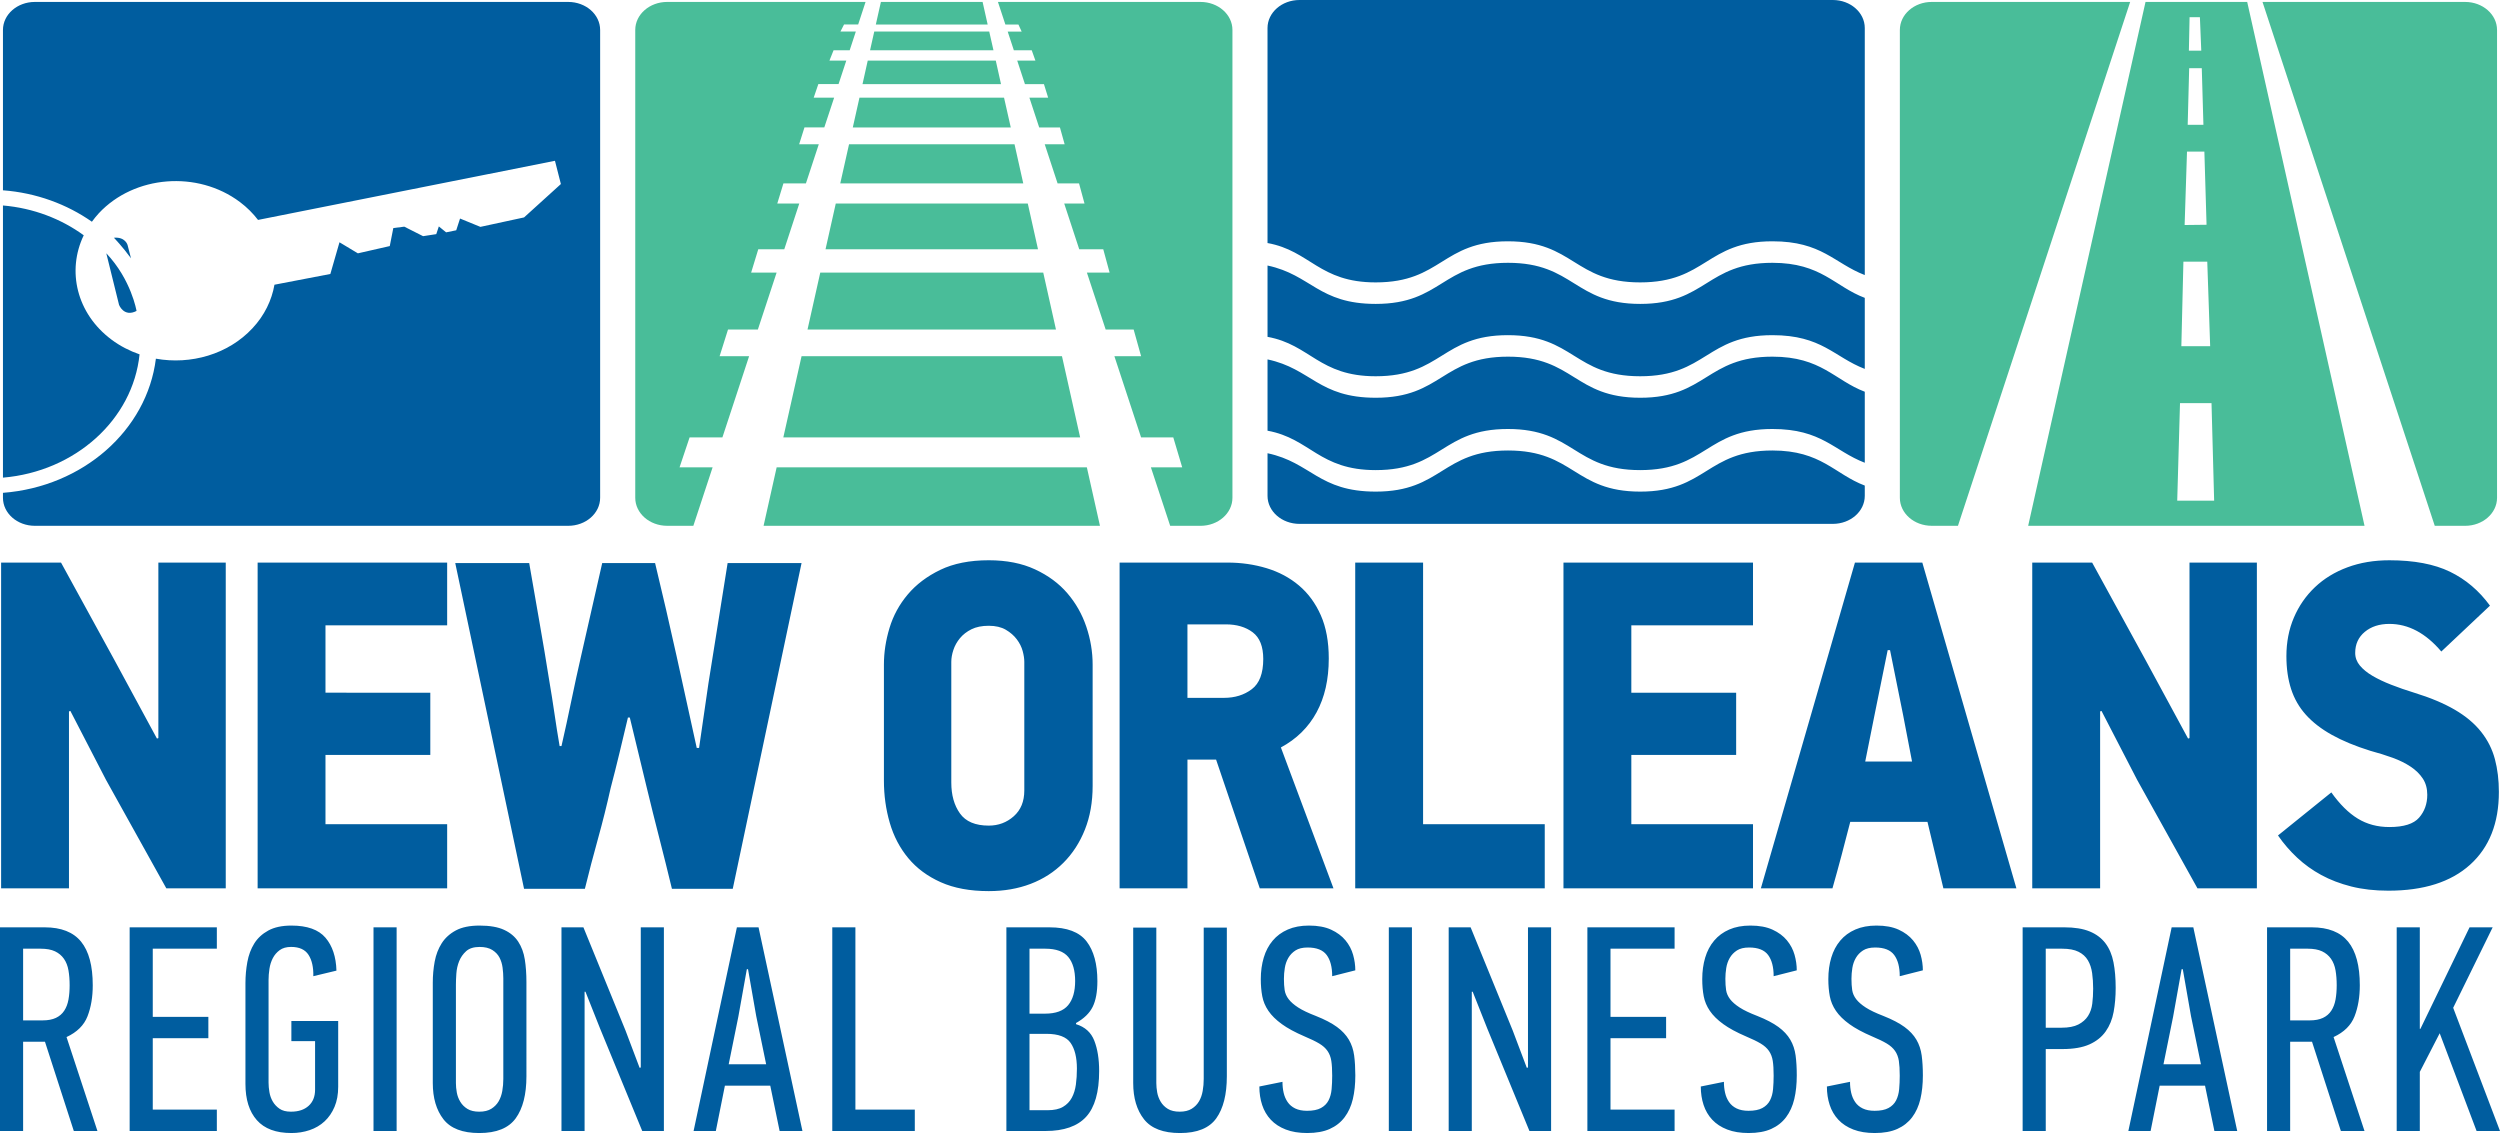 <?xml version="1.0" encoding="utf-8"?>
<!-- Generator: Adobe Illustrator 15.1.0, SVG Export Plug-In . SVG Version: 6.00 Build 0)  -->
<!DOCTYPE svg PUBLIC "-//W3C//DTD SVG 1.1//EN" "http://www.w3.org/Graphics/SVG/1.1/DTD/svg11.dtd">
<svg version="1.1" id="Layer_1" xmlns="http://www.w3.org/2000/svg" xmlns:xlink="http://www.w3.org/1999/xlink" x="0px" y="0px"
	 width="296.755px" height="134.494px" viewBox="0 0 296.755 134.494" enable-background="new 0 0 296.755 134.494"
	 xml:space="preserve">
<g>
	<path fill="#49BD99" d="M92.191,55.471l-1.553,6.944h39.929l-1.556-6.944H92.191z M120.426,17.125h-19.643l-1.043,4.646h21.723
		L120.426,17.125z M102.02,11.594l-0.791,3.533h18.75l-0.797-3.533H102.02z M122,24.158H99.208l-1.216,5.429h25.221L122,24.158z
		 M123.835,32.358H97.367l-1.513,6.757h29.492L123.835,32.358z M126.058,42.279h-30.91l-2.166,9.643h35.233L126.058,42.279z
		 M101.866,2.908l0.878-2.679H79.199c-2.095,0-3.793,1.488-3.793,3.325v55.533c0,1.84,1.698,3.327,3.793,3.327h3.103l2.288-6.944
		h-3.923l1.19-3.549h3.895l3.171-9.643H85.42l0.998-3.164h3.543l2.225-6.757h-3.024l0.847-2.771h3.087l1.78-5.429h-2.611
		l0.729-2.387h2.67l1.528-4.646h-2.33l0.629-1.998h2.355l1.168-3.533h-2.426l0.55-1.61h2.4l0.919-2.789h-2.001l0.49-1.228h1.913
		l0.729-2.22h-1.826l0.426-0.839H101.866z M103.963,2.908h13.274l-0.601-2.679h-12.072L103.963,2.908z M103.277,5.967h14.649
		l-0.502-2.22h-13.648L103.277,5.967z M118.821,9.983l-0.62-2.789h-15.199l-0.62,2.789H118.821z M146.293,59.088V3.558
		c0-1.84-1.698-3.328-3.79-3.328h-24.045l0.882,2.679h1.548l0.385,0.839h-1.658l0.731,2.22h2.123l0.437,1.228h-2.16l0.916,2.789
		h2.256l0.499,1.61h-2.225l1.162,3.533h2.463l0.558,1.998h-2.364l1.528,4.646h2.546l0.648,2.387h-2.409l1.783,5.429h2.852
		l0.754,2.771h-2.696l2.228,6.757h3.322l0.884,3.164h-3.171l3.171,9.643h3.821l1.057,3.549h-3.716l2.29,6.944h3.6
		C144.595,62.415,146.293,60.928,146.293,59.088"/>
	<path fill="#005D9F" d="M210.386,28.643c5.881,0,7.315,2.596,10.967,4.008V3.328c0-1.837-1.699-3.328-3.795-3.328h-63.303
		c-2.098,0-3.798,1.491-3.798,3.328V28.85c5.079,0.918,6.125,4.671,12.837,4.671c7.85,0,7.85-4.878,15.693-4.878
		c7.853,0,7.853,4.878,15.701,4.878S202.538,28.643,210.386,28.643 M210.386,39.785c5.881,0,7.315,2.596,10.967,4.005v-8.433
		c-3.592-1.354-5.153-4.161-10.959-4.161c-7.846,0-7.846,4.879-15.693,4.879c-7.85,0-7.85-4.879-15.697-4.879
		c-7.85,0-7.85,4.879-15.703,4.879c-6.785,0-7.654-3.453-12.843-4.556v8.466c5.079,0.925,6.125,4.678,12.837,4.678
		c7.85,0,7.85-4.878,15.693-4.878c7.853,0,7.853,4.878,15.701,4.878S202.538,39.785,210.386,39.785 M210.386,50.922
		c5.881,0,7.315,2.602,10.967,4.008V46.5c-3.592-1.361-5.153-4.164-10.959-4.164c-7.846,0-7.846,4.878-15.693,4.878
		c-7.85,0-7.85-4.878-15.697-4.878c-7.85,0-7.85,4.878-15.703,4.878c-6.785,0-7.654-3.452-12.843-4.552v8.464
		c5.079,0.927,6.125,4.676,12.837,4.676c7.85,0,7.85-4.88,15.693-4.88c7.853,0,7.853,4.88,15.701,4.88
		S202.538,50.922,210.386,50.922 M221.353,58.86v-1.222c-3.592-1.356-5.153-4.164-10.959-4.164c-7.846,0-7.846,4.881-15.693,4.881
		c-7.85,0-7.85-4.881-15.697-4.881c-7.85,0-7.85,4.881-15.703,4.881c-6.785,0-7.654-3.455-12.843-4.555v5.06
		c0,1.84,1.7,3.325,3.795,3.325h63.306C219.654,62.186,221.353,60.7,221.353,58.86"/>
	<path fill="#49BD99" d="M232.413,62.415l20.442-62.186h-23.549c-2.098,0-3.789,1.488-3.789,3.328v55.53
		c0,1.84,1.691,3.327,3.789,3.327H232.413z M262.824,59.431h-4.383l0.33-11.576h3.74L262.824,59.431z M262.351,41.092h-3.42
		l0.244-10.028h2.832L262.351,41.092z M261.922,26.679l-2.602,0.03l0.282-8.713h2.062L261.922,26.679z M261.55,14.813h-1.867
		l0.176-6.718h1.496L261.55,14.813z M261.295,6.012h-1.47l0.082-3.972l1.225-0.002L261.295,6.012z M280.675,62.415L266.747,0.229
		h-12.069l-13.931,62.186H280.675z M296.404,59.088V3.558c0-1.84-1.7-3.328-3.79-3.328h-24.05l20.447,62.186h3.603
		C294.704,62.415,296.404,60.928,296.404,59.088"/>
	<path fill="#005D9F" d="M9.94,27.929c-2.676-1.948-5.972-3.232-9.589-3.538v32.307c8.588-0.728,15.419-6.893,16.216-14.634
		c-1.185-0.411-2.319-0.989-3.345-1.76C9.092,37.212,7.913,32.141,9.94,27.929 M16.207,36.91c0,0-0.618-3.71-3.589-6.845
		l1.514,6.128C14.132,36.193,14.708,37.69,16.207,36.91 M13.52,28.221c0,0,1.003,1.025,2.029,2.439l-0.408-1.582
		C15.141,29.078,14.872,28.093,13.52,28.221 M71.238,59.088V3.558c0-1.84-1.695-3.328-3.792-3.328H4.138
		c-2.089,0-3.787,1.488-3.787,3.328v19.031c3.963,0.3,7.591,1.654,10.558,3.731c0.255-0.345,0.525-0.688,0.825-1.011
		c4.215-4.507,11.715-5.105,16.743-1.33c0.845,0.633,1.556,1.352,2.152,2.126l35.246-7.018l0.703,2.758l-4.371,3.963l-5.184,1.122
		l-2.415-0.989l-0.453,1.394l-1.202,0.244l-0.862-0.703l-0.306,0.916l-1.565,0.241l-2.231-1.129l-1.303,0.168l-0.42,2.137
		l-3.784,0.862l-2.185-1.312l-1.083,3.762l-6.635,1.275c-0.323,1.845-1.177,3.639-2.617,5.176
		c-2.888,3.098-7.329,4.345-11.457,3.604C17.446,51.071,9.849,57.774,0.351,58.5v0.588c0,1.84,1.698,3.327,3.787,3.327h63.308
		C69.543,62.415,71.238,60.928,71.238,59.088"/>
	<path fill="#005D9F" d="M296.15,90.113c-0.315-1.185-0.861-2.268-1.639-3.25c-0.777-0.98-1.814-1.851-3.111-2.61
		c-1.297-0.758-2.908-1.436-4.832-2.027c-0.965-0.296-1.871-0.612-2.723-0.945c-0.854-0.333-1.593-0.685-2.222-1.055
		c-0.63-0.37-1.13-0.778-1.5-1.222c-0.371-0.445-0.556-0.945-0.556-1.5c0-1.037,0.379-1.87,1.139-2.5
		c0.759-0.629,1.73-0.945,2.917-0.945c2.258,0,4.313,1.093,6.166,3.278l5.776-5.444c-1.297-1.778-2.879-3.12-4.748-4.028
		c-1.871-0.906-4.27-1.36-7.194-1.36c-1.815,0-3.472,0.277-4.972,0.834c-1.5,0.555-2.787,1.343-3.861,2.36
		c-1.075,1.02-1.908,2.223-2.5,3.611c-0.594,1.388-0.889,2.916-0.889,4.583c0,1.444,0.185,2.741,0.556,3.888
		c0.37,1.148,0.953,2.167,1.75,3.056c0.796,0.889,1.823,1.686,3.083,2.389c1.258,0.704,2.777,1.333,4.555,1.889
		c0.963,0.26,1.852,0.537,2.666,0.833c0.814,0.297,1.528,0.649,2.139,1.057c0.611,0.407,1.092,0.88,1.445,1.416
		c0.352,0.537,0.527,1.176,0.527,1.917c0,1.073-0.324,1.98-0.973,2.722c-0.647,0.741-1.824,1.111-3.526,1.111
		c-1.408,0-2.658-0.334-3.75-1c-1.093-0.667-2.14-1.703-3.14-3.111l-6.332,5.111c0.666,0.963,1.426,1.842,2.277,2.638
		c0.852,0.797,1.805,1.482,2.861,2.056c1.055,0.574,2.24,1.027,3.555,1.361c1.314,0.333,2.786,0.5,4.416,0.5
		c4.186,0,7.417-1.028,9.694-3.083c2.278-2.056,3.417-4.935,3.417-8.639C296.623,92.595,296.464,91.3,296.15,90.113
		 M267.896,105.445V66.781h-7.998v20.832l-0.168,0.057l-5.055-9.333l-6.333-11.556h-7.11v38.664h8.056V84.447l0.166-0.056
		l4.222,8.166l7.166,12.888H267.896z M224.072,77.17h0.279l1.555,7.722l1.056,5.5h-5.556l1.111-5.556L224.072,77.17z
		 M230.683,105.445h8.666l-11.166-38.664h-7.998l-11.166,38.664h8.498c0.37-1.296,0.731-2.61,1.084-3.943
		c0.352-1.333,0.694-2.648,1.027-3.944h9.166L230.683,105.445z M208.085,105.445v-7.61h-14.443v-8.222h12.443v-7.388h-12.443v-8
		h14.443v-7.444h-22.498v38.664H208.085z M183.365,105.445v-7.61h-14.442V66.781h-8.056v38.664H183.365z M148.59,81.809
		c-0.908,0.687-2.009,1.028-3.305,1.028h-4.333v-8.723h4.555c1.296,0,2.361,0.315,3.194,0.944c0.834,0.631,1.25,1.687,1.25,3.167
		C149.951,79.93,149.498,81.124,148.59,81.809 M158.285,105.445l-6.241-16.721c1.858-1,3.271-2.389,4.235-4.166
		c0.967-1.778,1.449-3.907,1.449-6.389c0-2-0.315-3.712-0.947-5.139c-0.631-1.425-1.492-2.602-2.588-3.527
		c-1.094-0.925-2.375-1.611-3.842-2.056s-3.016-0.667-4.648-0.667h-12.805v38.664h8.055V90.169h3.4l5.183,15.276H158.285z
		 M121.587,93.836c0,1.297-0.416,2.314-1.25,3.055c-0.833,0.741-1.824,1.111-2.972,1.111c-1.592,0-2.731-0.481-3.416-1.444
		c-0.686-0.963-1.028-2.185-1.028-3.667V78.559c0-0.444,0.084-0.916,0.25-1.416c0.167-0.5,0.426-0.963,0.778-1.389
		s0.806-0.778,1.361-1.057c0.556-0.276,1.24-0.416,2.055-0.416s1.491,0.158,2.028,0.473c0.536,0.314,0.972,0.693,1.306,1.139
		c0.333,0.444,0.564,0.908,0.694,1.388c0.129,0.482,0.194,0.908,0.194,1.278V93.836z M129.698,78.892c0-1.518-0.25-3.018-0.75-4.499
		c-0.5-1.48-1.25-2.806-2.25-3.972c-1-1.167-2.278-2.111-3.833-2.833c-1.555-0.723-3.389-1.084-5.5-1.084
		c-2.259,0-4.175,0.381-5.749,1.139c-1.575,0.76-2.861,1.732-3.861,2.917c-1,1.186-1.722,2.509-2.166,3.972
		c-0.445,1.464-0.667,2.916-0.667,4.36v13.777c0,1.74,0.231,3.407,0.694,5c0.463,1.593,1.195,2.99,2.195,4.193
		c1,1.204,2.286,2.158,3.86,2.861c1.574,0.704,3.472,1.055,5.694,1.055c1.815,0,3.472-0.287,4.972-0.86s2.796-1.407,3.889-2.5
		c1.092-1.092,1.944-2.406,2.555-3.944c0.611-1.536,0.917-3.268,0.917-5.194V78.892z M74.759,85.17l2,8.276
		c0.481,2,0.981,4.01,1.5,6.027c0.518,2.019,1.018,4.028,1.5,6.028h7.221l8.166-38.664H86.37l-2.277,14.276
		c-0.186,1.296-0.371,2.574-0.556,3.833c-0.186,1.26-0.37,2.537-0.555,3.833h-0.278c-0.408-1.814-0.806-3.629-1.194-5.443
		c-0.389-1.815-0.788-3.63-1.195-5.444c-0.408-1.852-0.824-3.695-1.25-5.528c-0.426-1.833-0.861-3.675-1.305-5.526h-6.277
		l-2.5,10.999c-0.408,1.777-0.797,3.564-1.167,5.36s-0.759,3.583-1.166,5.36h-0.223c-0.222-1.296-0.426-2.583-0.611-3.86
		s-0.389-2.563-0.611-3.86c-0.37-2.333-0.759-4.657-1.166-6.973c-0.408-2.313-0.815-4.656-1.222-7.026h-8.778l8.167,38.664h7.221
		c0.481-1.963,1-3.945,1.556-5.944c0.555-2,1.055-4,1.5-6c0.369-1.407,0.722-2.805,1.055-4.194c0.333-1.389,0.667-2.785,1-4.193
		H74.759z M53.079,105.445v-7.61H38.635v-8.222h12.443v-7.388H38.635v-8h14.443v-7.444H30.581v38.664H53.079z M26.797,105.445
		V66.781h-7.999v20.832l-0.167,0.057l-5.055-9.333L7.244,66.781H0.132v38.664h8.055V84.447l0.167-0.056l4.222,8.166l7.166,12.888
		H26.797z"/>
	<path fill="#005D9F" d="M296.755,134.251l-5.558-14.623l4.688-9.552h-2.744l-5.834,12.053h-0.07v-12.053h-2.744v24.175h2.744
		v-7.016l2.361-4.585l4.378,11.601H296.755z M277.232,118.656c-0.094,0.509-0.262,0.949-0.504,1.318
		c-0.243,0.371-0.573,0.655-0.99,0.852c-0.416,0.197-0.938,0.296-1.562,0.296h-2.328v-8.51h2.084c0.695,0,1.263,0.104,1.703,0.312
		c0.439,0.209,0.793,0.504,1.06,0.886c0.267,0.383,0.444,0.841,0.538,1.372c0.092,0.533,0.139,1.124,0.139,1.772
		C277.371,117.579,277.324,118.146,277.232,118.656 M280.671,134.251l-3.67-11.15c1.245-0.577,2.075-1.399,2.49-2.466
		c0.415-1.063,0.623-2.292,0.623-3.681c0-2.316-0.462-4.041-1.385-5.176c-0.924-1.135-2.366-1.702-4.328-1.702h-5.298v24.175h2.743
		v-10.594h2.595l3.424,10.594H280.671z M259.101,115.043l0.973,5.558l1.182,5.731h-4.447l1.146-5.662l1.008-5.627H259.101z
		 M265.562,134.251l-5.21-24.175h-2.571l-5.141,24.175h2.641l1.076-5.384h5.384l1.112,5.384H265.562z M242.835,112.612h1.945
		c0.811,0,1.459,0.122,1.945,0.366c0.486,0.243,0.857,0.58,1.111,1.011c0.254,0.43,0.422,0.936,0.504,1.517
		c0.08,0.581,0.121,1.197,0.121,1.848c0,0.628-0.035,1.221-0.104,1.777c-0.07,0.559-0.238,1.046-0.504,1.465
		c-0.266,0.418-0.649,0.755-1.146,1.012c-0.498,0.255-1.164,0.383-1.996,0.383h-1.877V112.612z M240.091,110.076v24.175h2.744
		v-9.725h1.98c1.32,0,2.39-0.187,3.213-0.557c0.82-0.37,1.464-0.886,1.927-1.546c0.464-0.66,0.776-1.429,0.938-2.31
		c0.162-0.879,0.242-1.829,0.242-2.849c0-1.134-0.086-2.146-0.26-3.039c-0.174-0.891-0.492-1.644-0.955-2.258
		c-0.463-0.612-1.088-1.082-1.875-1.405c-0.787-0.324-1.795-0.487-3.022-0.487H240.091z M228.109,125.29
		c-0.094-0.695-0.303-1.32-0.628-1.876c-0.326-0.556-0.796-1.059-1.412-1.511c-0.617-0.451-1.448-0.887-2.494-1.303
		c-0.907-0.348-1.61-0.683-2.11-1.008c-0.5-0.324-0.877-0.653-1.134-0.989c-0.256-0.336-0.413-0.694-0.471-1.076
		s-0.087-0.828-0.087-1.338c0-0.416,0.035-0.846,0.104-1.285c0.07-0.439,0.209-0.839,0.418-1.198s0.491-0.654,0.851-0.886
		c0.358-0.231,0.839-0.348,1.442-0.348c1.063,0,1.816,0.295,2.256,0.887c0.44,0.59,0.66,1.43,0.66,2.518l2.744-0.695
		c0-0.602-0.087-1.216-0.261-1.841c-0.175-0.625-0.476-1.198-0.906-1.719c-0.43-0.521-0.999-0.943-1.706-1.268
		c-0.709-0.324-1.586-0.486-2.632-0.486c-0.952,0-1.789,0.156-2.509,0.469c-0.721,0.312-1.318,0.753-1.794,1.32
		c-0.476,0.566-0.83,1.239-1.062,2.014c-0.233,0.776-0.35,1.627-0.35,2.553c0,0.742,0.059,1.419,0.174,2.032
		c0.115,0.614,0.359,1.193,0.729,1.737c0.371,0.544,0.897,1.064,1.582,1.562c0.682,0.498,1.591,0.99,2.726,1.477
		c0.718,0.301,1.291,0.579,1.72,0.834c0.428,0.255,0.758,0.55,0.989,0.885c0.231,0.336,0.382,0.73,0.452,1.181
		c0.068,0.452,0.104,1.037,0.104,1.755c0,0.556-0.022,1.089-0.068,1.598c-0.047,0.51-0.17,0.955-0.365,1.337
		c-0.197,0.382-0.498,0.684-0.902,0.903c-0.406,0.221-0.955,0.33-1.65,0.33c-0.557,0-1.025-0.093-1.407-0.277
		c-0.382-0.187-0.683-0.44-0.903-0.765c-0.22-0.324-0.376-0.688-0.469-1.095c-0.092-0.404-0.139-0.839-0.139-1.302l-2.744,0.555
		c0,0.788,0.111,1.518,0.332,2.189c0.22,0.672,0.562,1.256,1.027,1.754s1.057,0.885,1.776,1.163s1.567,0.417,2.543,0.417
		c1.068,0,1.963-0.162,2.683-0.486c0.721-0.324,1.307-0.787,1.761-1.389c0.452-0.603,0.776-1.32,0.975-2.154
		c0.197-0.834,0.296-1.771,0.296-2.812C228.248,126.772,228.201,125.984,228.109,125.29 M213.142,125.29
		c-0.094-0.695-0.303-1.32-0.629-1.876c-0.325-0.556-0.795-1.059-1.411-1.511c-0.617-0.451-1.447-0.887-2.494-1.303
		c-0.907-0.348-1.611-0.683-2.11-1.008c-0.5-0.324-0.878-0.653-1.134-0.989s-0.413-0.694-0.472-1.076
		c-0.057-0.382-0.086-0.828-0.086-1.338c0-0.416,0.035-0.846,0.104-1.285s0.208-0.839,0.416-1.198
		c0.209-0.359,0.492-0.654,0.851-0.886c0.359-0.231,0.84-0.348,1.442-0.348c1.065,0,1.817,0.295,2.259,0.887
		c0.438,0.59,0.659,1.43,0.659,2.518l2.743-0.695c0-0.602-0.087-1.216-0.261-1.841c-0.175-0.625-0.476-1.198-0.906-1.719
		c-0.431-0.521-0.999-0.943-1.707-1.268c-0.709-0.324-1.585-0.486-2.63-0.486c-0.953,0-1.79,0.156-2.51,0.469
		c-0.719,0.312-1.317,0.753-1.793,1.32c-0.478,0.566-0.832,1.239-1.063,2.014c-0.231,0.776-0.349,1.627-0.349,2.553
		c0,0.742,0.058,1.419,0.174,2.032c0.116,0.614,0.359,1.193,0.73,1.737c0.369,0.544,0.896,1.064,1.58,1.562
		c0.683,0.498,1.592,0.99,2.727,1.477c0.717,0.301,1.29,0.579,1.719,0.834c0.428,0.255,0.758,0.55,0.99,0.885
		c0.23,0.336,0.382,0.73,0.451,1.181c0.07,0.452,0.104,1.037,0.104,1.755c0,0.556-0.024,1.089-0.069,1.598
		c-0.047,0.51-0.168,0.955-0.365,1.337s-0.498,0.684-0.903,0.903c-0.405,0.221-0.955,0.33-1.649,0.33
		c-0.556,0-1.024-0.093-1.406-0.277c-0.383-0.187-0.684-0.44-0.903-0.765c-0.221-0.324-0.377-0.688-0.469-1.095
		c-0.093-0.404-0.14-0.839-0.14-1.302l-2.744,0.555c0,0.788,0.111,1.518,0.332,2.189c0.22,0.672,0.562,1.256,1.027,1.754
		s1.057,0.885,1.777,1.163c0.719,0.278,1.566,0.417,2.543,0.417c1.068,0,1.962-0.162,2.682-0.486
		c0.721-0.324,1.307-0.787,1.76-1.389c0.453-0.603,0.778-1.32,0.976-2.154c0.198-0.834,0.296-1.771,0.296-2.812
		C213.281,126.772,213.235,125.984,213.142,125.29 M198.777,134.251v-2.536h-7.607v-8.475h6.6v-2.535h-6.6v-8.093h7.607v-2.536
		h-10.352v24.175H198.777z M174.811,117.718l1.735,4.376l5.002,12.157h2.57v-24.175h-2.744v16.638l-0.139,0.035l-1.667-4.412
		l-5.002-12.261h-2.604v24.175h2.743v-16.533H174.811z M167.599,110.076h-2.743v24.175h2.743V110.076z M160.74,125.29
		c-0.093-0.695-0.302-1.32-0.628-1.876s-0.796-1.059-1.412-1.511c-0.616-0.451-1.448-0.887-2.494-1.303
		c-0.907-0.348-1.61-0.683-2.11-1.008c-0.5-0.324-0.877-0.653-1.133-0.989c-0.257-0.336-0.414-0.694-0.472-1.076
		s-0.087-0.828-0.087-1.338c0-0.416,0.035-0.846,0.105-1.285c0.068-0.439,0.207-0.839,0.416-1.198s0.492-0.654,0.851-0.886
		s0.839-0.348,1.442-0.348c1.064,0,1.816,0.295,2.258,0.887c0.439,0.59,0.658,1.43,0.658,2.518l2.744-0.695
		c0-0.602-0.086-1.216-0.261-1.841c-0.174-0.625-0.476-1.198-0.905-1.719c-0.431-0.521-1-0.943-1.707-1.268
		c-0.709-0.324-1.586-0.486-2.631-0.486c-0.953,0-1.789,0.156-2.509,0.469s-1.319,0.753-1.794,1.32
		c-0.477,0.566-0.831,1.239-1.062,2.014c-0.232,0.776-0.35,1.627-0.35,2.553c0,0.742,0.058,1.419,0.174,2.032
		c0.116,0.614,0.359,1.193,0.73,1.737c0.369,0.544,0.896,1.064,1.58,1.562c0.683,0.498,1.592,0.99,2.727,1.477
		c0.717,0.301,1.29,0.579,1.719,0.834c0.428,0.255,0.758,0.55,0.99,0.885c0.231,0.336,0.383,0.73,0.451,1.181
		c0.07,0.452,0.104,1.037,0.104,1.755c0,0.556-0.022,1.089-0.068,1.598c-0.047,0.51-0.168,0.955-0.365,1.337
		s-0.498,0.684-0.902,0.903c-0.406,0.221-0.955,0.33-1.65,0.33c-0.555,0-1.023-0.093-1.406-0.277
		c-0.382-0.187-0.684-0.44-0.902-0.765c-0.222-0.324-0.377-0.688-0.47-1.095c-0.093-0.404-0.139-0.839-0.139-1.302l-2.744,0.555
		c0,0.788,0.11,1.518,0.331,2.189c0.22,0.672,0.562,1.256,1.027,1.754s1.057,0.885,1.777,1.163c0.719,0.278,1.567,0.417,2.543,0.417
		c1.068,0,1.963-0.162,2.682-0.486c0.721-0.324,1.308-0.787,1.761-1.389c0.453-0.603,0.778-1.32,0.976-2.154
		s0.295-1.771,0.295-2.812C160.878,126.772,160.833,125.984,160.74,125.29 M142.884,110.111v17.963c0,0.485-0.041,0.96-0.122,1.422
		c-0.081,0.463-0.225,0.873-0.434,1.232c-0.208,0.357-0.498,0.652-0.868,0.884c-0.371,0.23-0.846,0.347-1.424,0.347
		c-0.579,0-1.048-0.11-1.407-0.33c-0.359-0.219-0.642-0.502-0.851-0.849c-0.208-0.348-0.347-0.717-0.417-1.11
		c-0.069-0.393-0.104-0.763-0.104-1.11v-18.448h-2.744v18.443c0,1.783,0.428,3.22,1.285,4.308s2.281,1.632,4.273,1.632
		c2.037,0,3.473-0.584,4.307-1.754c0.833-1.169,1.25-2.831,1.25-4.984v-17.645H142.884z M126.789,119.32
		c-0.556,0.669-1.471,1.003-2.744,1.003h-1.841v-7.711h1.876c1.273,0,2.182,0.329,2.726,0.984c0.544,0.658,0.816,1.608,0.816,2.854
		S127.345,118.652,126.789,119.32 M127.709,128.746c-0.081,0.59-0.243,1.111-0.486,1.562c-0.243,0.451-0.59,0.812-1.042,1.076
		c-0.452,0.268-1.059,0.4-1.824,0.4h-2.153v-9.066h2.015c1.412,0,2.367,0.36,2.865,1.077c0.498,0.718,0.747,1.737,0.747,3.058
		C127.831,127.525,127.79,128.155,127.709,128.746 M127.727,121.434c0.949-0.531,1.609-1.175,1.979-1.927
		c0.371-0.753,0.556-1.766,0.556-3.04c0-2.037-0.429-3.611-1.285-4.723c-0.857-1.112-2.327-1.668-4.411-1.668h-5.106v24.175h4.654
		c2.177,0,3.78-0.561,4.811-1.685c1.03-1.122,1.546-2.936,1.546-5.436c0-1.413-0.191-2.61-0.574-3.595
		c-0.382-0.984-1.106-1.638-2.17-1.963V121.434z M108.589,134.251v-2.536h-7.051v-21.639h-2.744v24.175H108.589z M88.791,115.043
		l0.972,5.558l1.181,5.731h-4.446l1.147-5.662l1.007-5.627H88.791z M95.251,134.251l-5.21-24.175h-2.57l-5.141,24.175h2.64
		l1.077-5.384h5.384l1.111,5.384H95.251z M69.496,117.718l1.737,4.376l5.002,12.157h2.57v-24.175h-2.744v16.638l-0.139,0.035
		l-1.667-4.412l-5.002-12.261h-2.605v24.175h2.744v-16.533H69.496z M59.744,128.082c0,0.485-0.041,0.958-0.122,1.42
		c-0.081,0.461-0.226,0.871-0.434,1.229c-0.209,0.357-0.498,0.651-0.868,0.883c-0.371,0.23-0.846,0.346-1.425,0.346
		c-0.579,0-1.048-0.11-1.406-0.329c-0.36-0.22-0.643-0.502-0.851-0.848c-0.209-0.346-0.348-0.715-0.417-1.108
		c-0.069-0.392-0.104-0.761-0.104-1.106v-11.699c0-0.346,0.017-0.778,0.052-1.298c0.035-0.52,0.144-1.009,0.33-1.472
		c0.185-0.461,0.463-0.858,0.833-1.193c0.371-0.334,0.904-0.502,1.598-0.502c0.625,0,1.129,0.122,1.511,0.363
		c0.382,0.242,0.665,0.542,0.851,0.9c0.185,0.358,0.307,0.755,0.365,1.194c0.057,0.438,0.087,0.865,0.087,1.28V128.082z
		 M62.488,116.572c0-0.974-0.064-1.864-0.191-2.675c-0.128-0.811-0.388-1.517-0.782-2.119s-0.955-1.071-1.685-1.406
		c-0.729-0.336-1.696-0.504-2.9-0.504c-1.158,0-2.096,0.19-2.813,0.573c-0.718,0.382-1.28,0.892-1.685,1.527
		c-0.405,0.638-0.683,1.361-0.833,2.171c-0.151,0.812-0.226,1.646-0.226,2.501v11.914c0,1.783,0.422,3.22,1.268,4.308
		c0.845,1.088,2.263,1.632,4.254,1.632c2.038,0,3.479-0.584,4.325-1.754c0.845-1.169,1.268-2.831,1.268-4.984V116.572z
		 M47.08,110.076h-2.744v24.175h2.744V110.076z M36.758,134.147c0.683-0.231,1.273-0.579,1.771-1.042
		c0.498-0.464,0.891-1.036,1.181-1.721c0.289-0.682,0.434-1.476,0.434-2.379v-7.814h-5.557v2.396H37.4v5.767
		c0,0.81-0.255,1.446-0.764,1.909c-0.509,0.463-1.204,0.695-2.084,0.695h-0.035c-0.555,0-1.001-0.116-1.337-0.348
		s-0.602-0.516-0.799-0.852c-0.197-0.335-0.33-0.706-0.399-1.11c-0.07-0.405-0.104-0.782-0.104-1.129v-12.192
		c0-0.416,0.034-0.856,0.104-1.32c0.069-0.462,0.202-0.885,0.399-1.267c0.197-0.382,0.469-0.7,0.817-0.955
		c0.347-0.255,0.798-0.383,1.354-0.383c0.973,0,1.661,0.312,2.067,0.938c0.405,0.625,0.596,1.472,0.573,2.536l2.744-0.66
		c-0.047-1.644-0.481-2.945-1.303-3.908c-0.822-0.96-2.17-1.44-4.046-1.44c-1.112,0-2.027,0.197-2.744,0.59
		c-0.718,0.394-1.274,0.909-1.667,1.546c-0.394,0.637-0.666,1.367-0.816,2.188c-0.151,0.821-0.226,1.662-0.226,2.518v11.949
		c0,1.853,0.451,3.288,1.354,4.307c0.903,1.02,2.269,1.528,4.099,1.528C35.351,134.494,36.075,134.378,36.758,134.147
		 M25.74,134.251v-2.536h-7.606v-8.475h6.599v-2.535h-6.599v-8.093h7.606v-2.536H15.39v24.175H25.74z M8.127,118.656
		c-0.092,0.509-0.26,0.949-0.503,1.318c-0.243,0.371-0.573,0.655-0.99,0.852c-0.417,0.197-0.938,0.296-1.563,0.296H2.744v-8.51
		h2.084c0.694,0,1.261,0.104,1.702,0.312c0.439,0.209,0.793,0.504,1.059,0.886c0.266,0.383,0.446,0.841,0.538,1.372
		c0.093,0.533,0.139,1.124,0.139,1.772C8.266,117.579,8.22,118.146,8.127,118.656 M11.566,134.251l-3.669-11.15
		c1.245-0.577,2.076-1.399,2.491-2.466c0.414-1.063,0.622-2.292,0.622-3.681c0-2.316-0.462-4.041-1.385-5.176
		c-0.923-1.135-2.366-1.702-4.328-1.702H0v24.175h2.744v-10.594h2.594l3.424,10.594H11.566z"/>
</g>
</svg>
